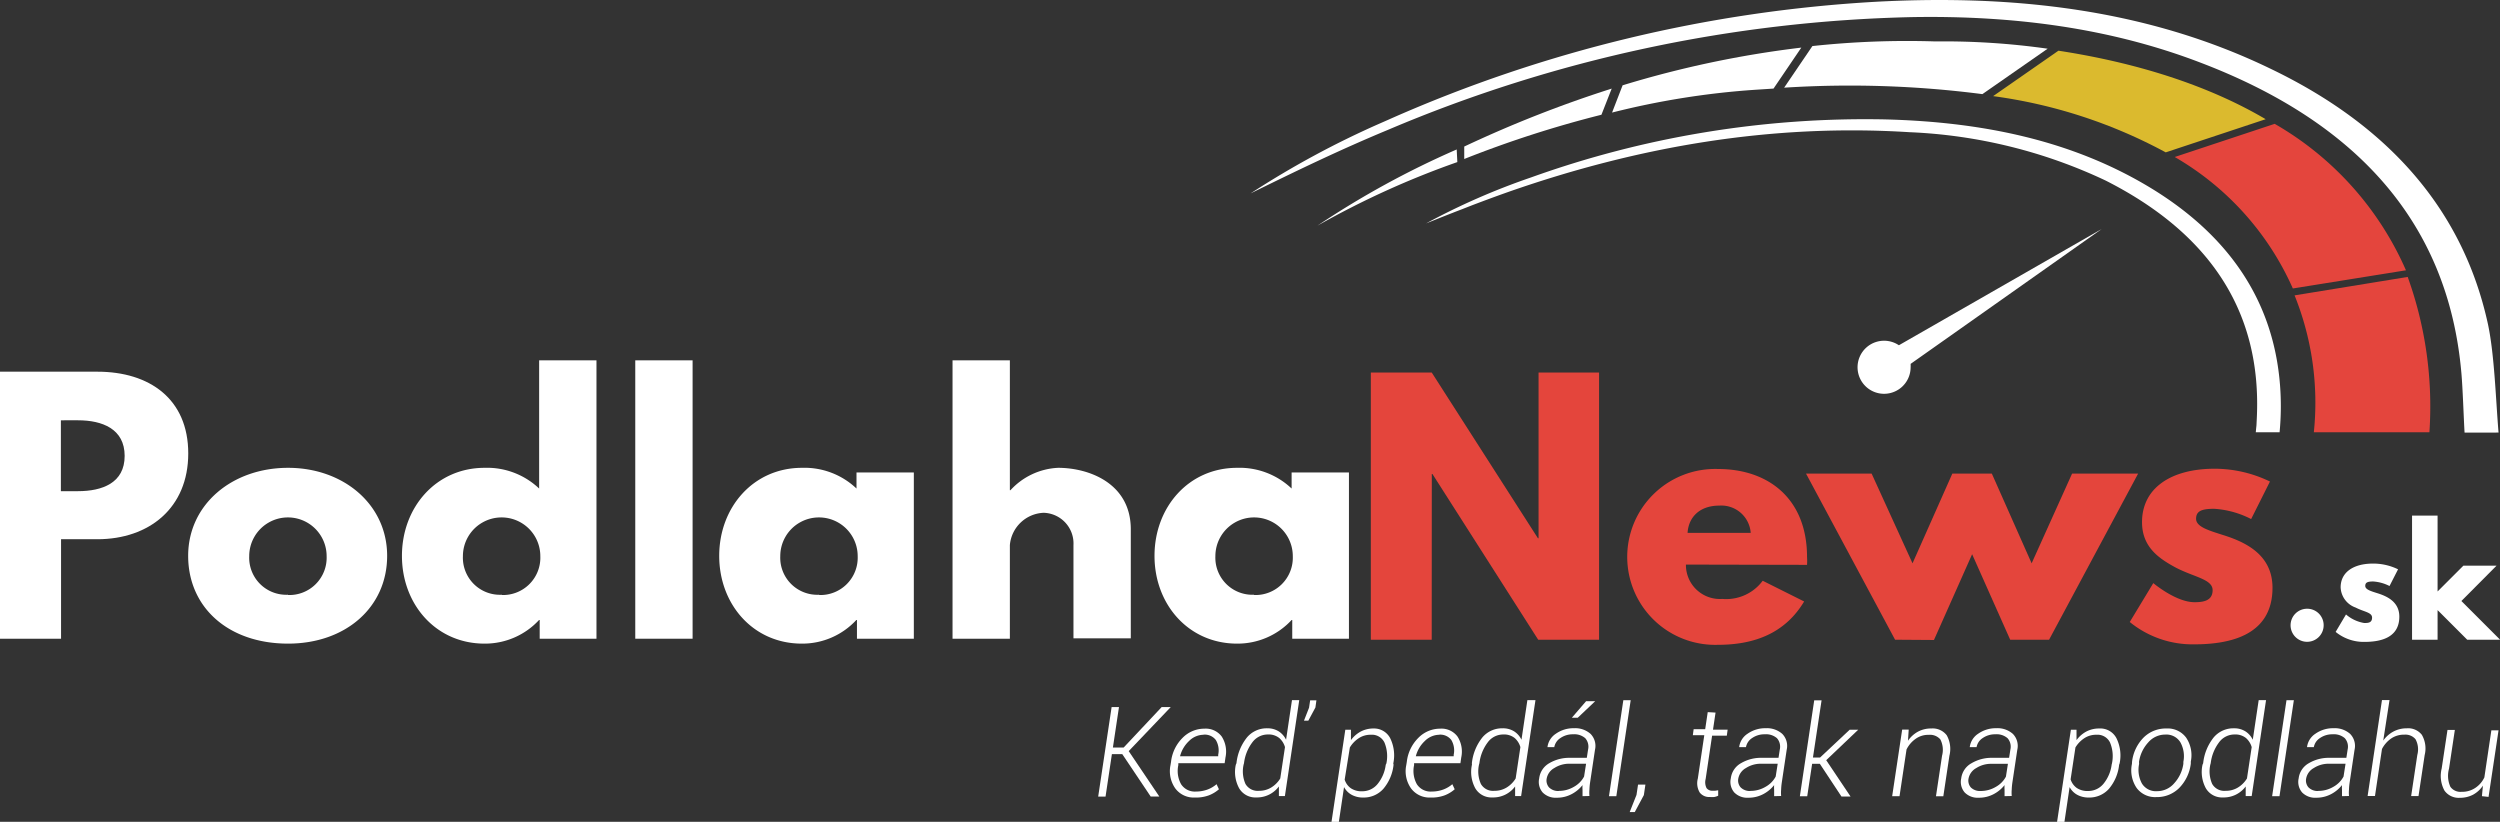 <svg xmlns="http://www.w3.org/2000/svg" viewBox="0 0 275.16 90.45"><rect x="0" y="0" width="275.16" height="90.45" fill="#333333" stroke="none"/><defs><style>.cls-1{fill:#e4453c;}.cls-2{fill:#fff;}.cls-3{fill:#e4453d;}.cls-4{fill:#dbba2e;}</style></defs><title>Asset 1</title><g id="Layer_2" data-name="Layer 2"><g id="Layer_1-2" data-name="Layer 1"><path class="cls-1" d="M157.58,70.41h-6.7V41h6.7l11.69,18.24h.07V41H176V70.41h-6.7L157.66,52.17h-.07Z"/><path class="cls-1" d="M185.56,62.14a3.74,3.74,0,0,0,4,3.78,5,5,0,0,0,4.45-2l4.56,2.28c-2.07,3.46-5.42,4.77-9.48,4.77a9.68,9.68,0,1,1,0-19.35c5.56,0,9.8,3.28,9.8,9.69a6.5,6.5,0,0,1,0,.86Zm7.13-3.49a3.24,3.24,0,0,0-3.46-3c-2.17,0-3.38,1.28-3.49,3Z"/><path class="cls-1" d="M208.58,70.41l-9.8-18.28H206L210.5,62l4.38-9.87h4.35L223.61,62l4.45-9.87h7.27l-9.8,18.28h-4.28L217.06,61l-4.2,9.44Z"/><path class="cls-1" d="M249.84,53l-2.07,4.13A10.29,10.29,0,0,0,243.71,56c-1.39,0-2,.25-2,1.1s1.28,1.25,2.85,1.75c2.42.75,5.56,2.1,5.56,5.84,0,5.38-4.92,6.23-8.66,6.23a10.94,10.94,0,0,1-7.05-2.46L237,64.18s2.49,2.1,4.53,2.1c.89,0,2-.11,2-1.32s-2-1.42-4.06-2.49c-1.85-1-3.71-2.25-3.71-5,0-3.74,3.17-5.88,8-5.88A14,14,0,0,1,249.84,53Z"/><path class="cls-2" d="M255.75,68.84A1.82,1.82,0,1,1,253.93,67,1.81,1.81,0,0,1,255.75,68.84Z"/><path class="cls-2" d="M263.94,62.66,263,64.5A4.59,4.59,0,0,0,261.2,64c-.62,0-.87.11-.87.49s.57.56,1.27.78c1.08.33,2.48.94,2.48,2.6,0,2.4-2.19,2.78-3.86,2.78a4.88,4.88,0,0,1-3.15-1.1l1.14-1.92a4.08,4.08,0,0,0,2,.94c.4,0,.87,0,.87-.59s-.89-.63-1.81-1.11a2.46,2.46,0,0,1-1.65-2.22c0-1.67,1.41-2.62,3.56-2.62A6.23,6.23,0,0,1,263.94,62.66Z"/><path class="cls-2" d="M270.91,66.15l4.26,4.26h-3.62l-3.26-3.26v3.26h-2.81V56.75h2.81V65.1l2.84-2.84h3.65Z"/><path class="cls-2" d="M10.72,40.91c5.74,0,10,3,10,9s-4.31,9.44-10,9.44h-4V70.3H0V40.91ZM8.59,54.06c2.64,0,5.13-.89,5.13-3.88s-2.49-3.92-5.13-3.92H6.7v7.8Z"/><path class="cls-2" d="M31.71,51.49c6.06,0,10.9,4,10.9,9.69s-4.6,9.66-10.9,9.66c-6.59,0-11-4-11-9.66S25.55,51.49,31.71,51.49Zm0,14a4.11,4.11,0,0,0,4.24-4.28,4.26,4.26,0,1,0-8.52,0A4.08,4.08,0,0,0,31.68,65.46Z"/><path class="cls-2" d="M53.34,51.49a8.31,8.31,0,0,1,6,2.28V39.66h6.31V70.3H59.4V68.24h-.07a8.1,8.1,0,0,1-6,2.6c-5.34,0-9.09-4.31-9.09-9.66S48,51.49,53.34,51.49Zm1.89,14a4.11,4.11,0,0,0,4.24-4.28,4.26,4.26,0,1,0-8.52,0A4.08,4.08,0,0,0,55.23,65.46Z"/><path class="cls-2" d="M69.92,39.66h6.31V70.3H69.92Z"/><path class="cls-2" d="M88.27,51.49a8.31,8.31,0,0,1,6,2.28V52h6.31V70.3H94.32V68.24h-.07a8.1,8.1,0,0,1-6,2.6c-5.34,0-9.09-4.31-9.09-9.66S82.92,51.49,88.27,51.49Zm1.89,14a4.11,4.11,0,0,0,4.24-4.28,4.26,4.26,0,1,0-8.52,0A4.08,4.08,0,0,0,90.16,65.46Z"/><path class="cls-2" d="M104.84,39.66h6.31V53.95h.07a7.57,7.57,0,0,1,5.24-2.46c3.35,0,8,1.67,8,6.77v12h-6.31V60a3.38,3.38,0,0,0-3.28-3.56A3.89,3.89,0,0,0,111.15,60V70.3h-6.31Z"/><path class="cls-2" d="M136.16,51.49a8.32,8.32,0,0,1,6,2.28V52h6.31V70.3h-6.24V68.24h-.07a8.1,8.1,0,0,1-6,2.6c-5.34,0-9.09-4.31-9.09-9.66S130.82,51.49,136.16,51.49Zm1.89,14a4.11,4.11,0,0,0,4.24-4.28,4.26,4.26,0,1,0-8.52,0A4.08,4.08,0,0,0,138,65.46Z"/><path class="cls-2" d="M123.52,83h-1.14l-.7,4.68h-.81l1.48-9.86h.81l-.67,4.46h1.18l4.19-4.46h1l0,0-4.63,4.85,3.37,5h-.95Z"/><path class="cls-2" d="M131.49,87.78a2.52,2.52,0,0,1-2.13-1,3.29,3.29,0,0,1-.53-2.57l.06-.37a4.41,4.41,0,0,1,1.28-2.64,3.35,3.35,0,0,1,2.39-1,2.19,2.19,0,0,1,1.91.87,3.07,3.07,0,0,1,.41,2.3l-.09.63h-5.1l0,.22a3,3,0,0,0,.31,2.1,1.8,1.8,0,0,0,1.64.8,3.63,3.63,0,0,0,1.26-.22,3.23,3.23,0,0,0,1-.59l.26.56a3.68,3.68,0,0,1-1.11.67A4.13,4.13,0,0,1,131.49,87.78Zm1-6.91a2.29,2.29,0,0,0-1.61.68,3.47,3.47,0,0,0-1,1.69v0h4.2l0-.17a2.25,2.25,0,0,0-.26-1.62A1.53,1.53,0,0,0,132.46,80.86Z"/><path class="cls-2" d="M136.09,84a5.46,5.46,0,0,1,1.16-2.84,2.83,2.83,0,0,1,2.23-1,2.3,2.3,0,0,1,1.25.33,2.25,2.25,0,0,1,.82.93l.65-4.36H143l-1.58,10.56h-.66l0-1.06a3,3,0,0,1-2.48,1.21,2.07,2.07,0,0,1-1.89-1,3.75,3.75,0,0,1-.37-2.61Zm.79.14a3.43,3.43,0,0,0,.2,2.14,1.55,1.55,0,0,0,1.49.76,2.53,2.53,0,0,0,1.34-.36,3,3,0,0,0,1-1l.52-3.45a2.08,2.08,0,0,0-.63-1,1.86,1.86,0,0,0-1.26-.39,2.11,2.11,0,0,0-1.72.89,4.73,4.73,0,0,0-.9,2.27Zm7.9-6.27L144,79.32h-.48l.56-1.43.12-.81h.69Z"/><path class="cls-2" d="M153.38,84.17a4.88,4.88,0,0,1-1.13,2.66,2.88,2.88,0,0,1-2.2.95,2.58,2.58,0,0,1-1.28-.3,2.1,2.1,0,0,1-.84-.85l-.57,3.83h-.81l1.52-10.14h.62l0,1.14a3.25,3.25,0,0,1,1.09-.95,3,3,0,0,1,1.42-.33A2,2,0,0,1,153,81.23a4.29,4.29,0,0,1,.35,2.8Zm-.79-.14a3.9,3.9,0,0,0-.21-2.3,1.53,1.53,0,0,0-1.5-.86,2.34,2.34,0,0,0-1.36.4,3.16,3.16,0,0,0-.95,1L148,85.81a1.83,1.83,0,0,0,.67.94,2.08,2.08,0,0,0,1.25.34,2.16,2.16,0,0,0,1.71-.81,4.17,4.17,0,0,0,.89-2.11Z"/><path class="cls-2" d="M157.44,87.78a2.52,2.52,0,0,1-2.13-1,3.28,3.28,0,0,1-.53-2.57l.06-.37a4.42,4.42,0,0,1,1.28-2.64,3.35,3.35,0,0,1,2.39-1,2.19,2.19,0,0,1,1.91.87,3.06,3.06,0,0,1,.41,2.3l-.09.63h-5.1l0,.22a3,3,0,0,0,.31,2.1,1.8,1.8,0,0,0,1.64.8,3.64,3.64,0,0,0,1.26-.22,3.24,3.24,0,0,0,1-.59l.26.56a3.68,3.68,0,0,1-1.11.67A4.13,4.13,0,0,1,157.44,87.78Zm1-6.91a2.29,2.29,0,0,0-1.61.68,3.47,3.47,0,0,0-1,1.69v0H160l0-.17a2.26,2.26,0,0,0-.26-1.62A1.53,1.53,0,0,0,158.41,80.86Z"/><path class="cls-2" d="M162,84a5.46,5.46,0,0,1,1.16-2.84,2.83,2.83,0,0,1,2.23-1,2.3,2.3,0,0,1,1.25.33,2.25,2.25,0,0,1,.82.93l.65-4.36H169l-1.58,10.56h-.66l0-1.06a3,3,0,0,1-2.49,1.21,2.07,2.07,0,0,1-1.89-1,3.75,3.75,0,0,1-.37-2.61Zm.79.14a3.43,3.43,0,0,0,.2,2.14,1.54,1.54,0,0,0,1.49.76,2.53,2.53,0,0,0,1.34-.36,3,3,0,0,0,1-1l.52-3.45a2.1,2.1,0,0,0-.63-1,1.86,1.86,0,0,0-1.26-.39,2.11,2.11,0,0,0-1.72.89,4.74,4.74,0,0,0-.9,2.27Z"/><path class="cls-2" d="M174.18,87.63q0-.42,0-.68a3.7,3.7,0,0,1,0-.54,3.73,3.73,0,0,1-1.21,1,3.43,3.43,0,0,1-1.62.39,2,2,0,0,1-1.56-.58,1.78,1.78,0,0,1-.38-1.55A2.21,2.21,0,0,1,170.52,84a4.33,4.33,0,0,1,2.33-.59h1.8l.14-.91a1.41,1.41,0,0,0-.31-1.25,1.82,1.82,0,0,0-1.34-.43,2.37,2.37,0,0,0-1.39.41,1.51,1.51,0,0,0-.68,1h-.75v0a2.06,2.06,0,0,1,.92-1.47,3.37,3.37,0,0,1,2-.61,2.55,2.55,0,0,1,1.82.62,1.89,1.89,0,0,1,.49,1.76l-.54,3.6a6.81,6.81,0,0,0-.07.76,3.85,3.85,0,0,0,0,.72Zm-2.61-.58a3.23,3.23,0,0,0,1.66-.45,2.79,2.79,0,0,0,1.12-1.13l.22-1.41h-1.81a3,3,0,0,0-1.68.47,1.67,1.67,0,0,0-.84,1.13,1.15,1.15,0,0,0,.25,1A1.42,1.42,0,0,0,171.57,87.06Zm3-9.87h1v0L173.65,79H173v0Z"/><path class="cls-2" d="M177.9,87.63h-.81l1.58-10.56h.81Z"/><path class="cls-2" d="M180.93,87.51l-1,1.87h-.56l.75-1.89.17-1.13h.81Z"/><path class="cls-2" d="M188.82,78.43l-.28,1.88h1.61l-.09.66h-1.62l-.71,4.77a1.43,1.43,0,0,0,.1,1,.77.77,0,0,0,.66.29l.29,0,.33-.05,0,.6a1.74,1.74,0,0,1-.43.14,2.54,2.54,0,0,1-.48,0,1.31,1.31,0,0,1-1.12-.49,2,2,0,0,1-.21-1.54l.71-4.77h-1.26l.09-.66h1.27l.28-1.88Z"/><path class="cls-2" d="M195.27,87.63q0-.42,0-.68a3.7,3.7,0,0,1,0-.54,3.73,3.73,0,0,1-1.21,1,3.43,3.43,0,0,1-1.62.39,2,2,0,0,1-1.56-.58,1.78,1.78,0,0,1-.38-1.55A2.21,2.21,0,0,1,191.62,84a4.33,4.33,0,0,1,2.33-.59h1.8l.14-.91a1.41,1.41,0,0,0-.31-1.25,1.82,1.82,0,0,0-1.34-.43,2.37,2.37,0,0,0-1.39.41,1.51,1.51,0,0,0-.68,1h-.75v0a2.06,2.06,0,0,1,.92-1.47,3.37,3.37,0,0,1,2-.61,2.55,2.55,0,0,1,1.82.62,1.89,1.89,0,0,1,.49,1.76l-.54,3.6a6.81,6.81,0,0,0-.07.76,3.85,3.85,0,0,0,0,.72Zm-2.61-.58a3.23,3.23,0,0,0,1.66-.45,2.79,2.79,0,0,0,1.12-1.13l.22-1.41h-1.81a3,3,0,0,0-1.68.47,1.67,1.67,0,0,0-.84,1.13,1.15,1.15,0,0,0,.25,1A1.42,1.42,0,0,0,192.66,87.06Z"/><path class="cls-2" d="M200.3,84.07h-.85l-.54,3.57h-.81l1.58-10.56h.81l-.95,6.3h.78l3.26-3.06h.94v0L201,83.67l2.68,4h-1Z"/><path class="cls-2" d="M210,81.53a3.19,3.19,0,0,1,1.1-1,3,3,0,0,1,1.47-.35,1.94,1.94,0,0,1,1.69.74,3.07,3.07,0,0,1,.3,2.26l-.67,4.46h-.81l.67-4.46a2.5,2.5,0,0,0-.19-1.8,1.5,1.5,0,0,0-1.27-.5,2.38,2.38,0,0,0-1.45.44,3.12,3.12,0,0,0-1,1.17l-.77,5.14h-.81l1.1-7.33h.72Z"/><path class="cls-2" d="M220.63,87.63q0-.42,0-.68a3.7,3.7,0,0,1,0-.54,3.73,3.73,0,0,1-1.21,1,3.43,3.43,0,0,1-1.62.39,2,2,0,0,1-1.56-.58,1.78,1.78,0,0,1-.38-1.55A2.21,2.21,0,0,1,217,84a4.33,4.33,0,0,1,2.33-.59h1.8l.14-.91a1.41,1.41,0,0,0-.31-1.25,1.82,1.82,0,0,0-1.34-.43,2.37,2.37,0,0,0-1.39.41,1.51,1.51,0,0,0-.68,1h-.75v0a2.06,2.06,0,0,1,.92-1.47,3.37,3.37,0,0,1,2-.61,2.55,2.55,0,0,1,1.82.62,1.89,1.89,0,0,1,.49,1.76l-.54,3.6a6.81,6.81,0,0,0-.07.76,3.85,3.85,0,0,0,0,.72ZM218,87.06a3.23,3.23,0,0,0,1.66-.45,2.79,2.79,0,0,0,1.12-1.13l.22-1.41h-1.81a3,3,0,0,0-1.68.47,1.67,1.67,0,0,0-.84,1.13,1.15,1.15,0,0,0,.25,1A1.42,1.42,0,0,0,218,87.06Z"/><path class="cls-2" d="M233.24,84.17a4.88,4.88,0,0,1-1.13,2.66,2.88,2.88,0,0,1-2.2.95,2.58,2.58,0,0,1-1.28-.3,2.1,2.1,0,0,1-.84-.85l-.57,3.83h-.81l1.52-10.14h.62l0,1.14a3.25,3.25,0,0,1,1.09-.95,3,3,0,0,1,1.42-.33,2,2,0,0,1,1.88,1.06,4.29,4.29,0,0,1,.35,2.8Zm-.79-.14a3.9,3.9,0,0,0-.21-2.3,1.53,1.53,0,0,0-1.5-.86,2.34,2.34,0,0,0-1.36.4,3.16,3.16,0,0,0-.95,1l-.53,3.51a1.83,1.83,0,0,0,.67.94,2.08,2.08,0,0,0,1.25.34,2.16,2.16,0,0,0,1.71-.81,4.17,4.17,0,0,0,.89-2.11Z"/><path class="cls-2" d="M234.66,83.86a4.54,4.54,0,0,1,1.27-2.68,3.46,3.46,0,0,1,2.51-1,2.52,2.52,0,0,1,2.17,1,3.46,3.46,0,0,1,.52,2.64l0,.22a4.6,4.6,0,0,1-1.28,2.69,3.44,3.44,0,0,1-2.5,1,2.53,2.53,0,0,1-2.18-1,3.45,3.45,0,0,1-.52-2.65Zm.78.22a3.16,3.16,0,0,0,.31,2.16,1.81,1.81,0,0,0,1.68.84,2.47,2.47,0,0,0,1.88-.88,4,4,0,0,0,1-2.13l0-.22a3.16,3.16,0,0,0-.33-2.15,1.8,1.8,0,0,0-1.66-.85,2.47,2.47,0,0,0-1.89.88,4,4,0,0,0-1,2.12Z"/><path class="cls-2" d="M242.49,84a5.46,5.46,0,0,1,1.16-2.84,2.83,2.83,0,0,1,2.23-1,2.3,2.3,0,0,1,1.25.33,2.25,2.25,0,0,1,.82.93l.65-4.36h.81l-1.58,10.56h-.66l0-1.06a3,3,0,0,1-2.49,1.21,2.07,2.07,0,0,1-1.89-1,3.75,3.75,0,0,1-.37-2.61Zm.79.14a3.43,3.43,0,0,0,.2,2.14,1.54,1.54,0,0,0,1.49.76,2.53,2.53,0,0,0,1.34-.36,3,3,0,0,0,1-1l.52-3.45a2.1,2.1,0,0,0-.63-1,1.86,1.86,0,0,0-1.26-.39,2.11,2.11,0,0,0-1.72.89,4.74,4.74,0,0,0-.9,2.27Z"/><path class="cls-2" d="M250.89,87.63h-.81l1.58-10.56h.81Z"/><path class="cls-2" d="M257.77,87.63q0-.42,0-.68a3.7,3.7,0,0,1,0-.54,3.73,3.73,0,0,1-1.21,1,3.43,3.43,0,0,1-1.62.39,2,2,0,0,1-1.56-.58,1.78,1.78,0,0,1-.38-1.55A2.21,2.21,0,0,1,254.12,84a4.33,4.33,0,0,1,2.33-.59h1.8l.14-.91a1.41,1.41,0,0,0-.31-1.25,1.82,1.82,0,0,0-1.34-.43,2.37,2.37,0,0,0-1.39.41,1.51,1.51,0,0,0-.68,1h-.75v0a2.06,2.06,0,0,1,.92-1.47,3.37,3.37,0,0,1,2-.61,2.55,2.55,0,0,1,1.82.62,1.89,1.89,0,0,1,.49,1.76l-.54,3.6a6.81,6.81,0,0,0-.07.76,3.85,3.85,0,0,0,0,.72Zm-2.61-.58a3.23,3.23,0,0,0,1.66-.45,2.79,2.79,0,0,0,1.12-1.13l.22-1.41h-1.81a3,3,0,0,0-1.68.47,1.67,1.67,0,0,0-.84,1.13,1.15,1.15,0,0,0,.25,1A1.42,1.42,0,0,0,255.16,87.06Z"/><path class="cls-2" d="M262.31,81.51a3.25,3.25,0,0,1,1.13-1,3.13,3.13,0,0,1,1.47-.35,1.91,1.91,0,0,1,1.65.72,3,3,0,0,1,.31,2.22l-.68,4.52h-.81l.68-4.53a2.35,2.35,0,0,0-.2-1.73,1.45,1.45,0,0,0-1.23-.5,2.48,2.48,0,0,0-1.46.43,3.18,3.18,0,0,0-1,1.15l-.77,5.17h-.81l1.58-10.56H263Z"/><path class="cls-2" d="M273.17,87.63l.11-1.16a3.06,3.06,0,0,1-1.09,1,3.1,3.1,0,0,1-1.46.34,1.92,1.92,0,0,1-1.68-.79,3.36,3.36,0,0,1-.31-2.43l.64-4.25h.81l-.64,4.26a2.94,2.94,0,0,0,.15,2,1.36,1.36,0,0,0,1.23.55,2.6,2.6,0,0,0,1.51-.43,2.82,2.82,0,0,0,1-1.16l.77-5.18H275l-1.1,7.33Z"/><path class="cls-2" d="M160.33,16.45A97.46,97.46,0,0,0,145,24.84a95.24,95.24,0,0,1,15.4-7Z"/><path class="cls-3" d="M252.55,32.51a31.6,31.6,0,0,1,2.12,15.07h12.72A42,42,0,0,0,265,30.48Z"/><path class="cls-3" d="M250.36,13.63l-11,3.65a31.42,31.42,0,0,1,13,14.47l12.45-2A34.54,34.54,0,0,0,250.36,13.63Z"/><path class="cls-4" d="M226.56,5.58l-7.19,5a55.37,55.37,0,0,1,19,6.19l11-3.65C242,8.78,233.48,6.64,226.56,5.58Z"/><path class="cls-2" d="M213,4.56a97.31,97.31,0,0,0-13.52.51l-3.11,4.58a113.59,113.59,0,0,1,21.82.71l7.18-5A81.23,81.23,0,0,0,213,4.56Z"/><path class="cls-2" d="M178.59,9.39l-1.16,3a88.35,88.35,0,0,1,15.77-2.51l2-.13,3.06-4.51A113,113,0,0,0,178.59,9.39Z"/><path class="cls-2" d="M161.16,16.13l0,1.37a120.07,120.07,0,0,1,15.1-4.87l1.13-2.88A132.33,132.33,0,0,0,161.16,16.13Z"/><path class="cls-2" d="M273.83,35.66c-2.79-12.79-11.18-22-24-28.13C236.31,1,221.63-.61,206.55.19a153.56,153.56,0,0,0-53.48,12.87h0l-.2.09-1,.44,0,0a99.56,99.56,0,0,0-14.23,7.7c5.38-2.65,10-4.87,15.13-7A156.36,156.36,0,0,1,210.6,1.88c10.85-.17,21.48,1.14,31.56,5,17,6.47,27.29,17.45,28.75,34.17.15,1.67.25,4.89.35,6.56H275C274.7,44.06,274.55,39,273.83,35.66Z"/><path class="cls-2" d="M250.95,42.41c-.72-9.36-5.69-16.45-14-21.58-8.84-5.44-18.94-7.43-29.56-7.69a108.85,108.85,0,0,0-38.88,6.39h0l0,0h0a75.89,75.89,0,0,0-11.55,5.06c1.37-.55,2.67-1.07,3.95-1.56l0,0,1.2-.47c1.19-.45,2.37-.89,3.55-1.31h0l.51-.18c14.16-4.93,28.76-7.48,44-6.52a55.91,55.91,0,0,1,21.58,5.32C242.89,25.51,249,34,248.39,46.1c-.06,1.21,0,.27-.11,1.48h2.62A30,30,0,0,0,250.95,42.41Z"/><path class="cls-2" d="M231.33,25.2,209,38a2.92,2.92,0,1,0,1.29,2.42,2.94,2.94,0,0,0,0-.37Z"/></g></g></svg>